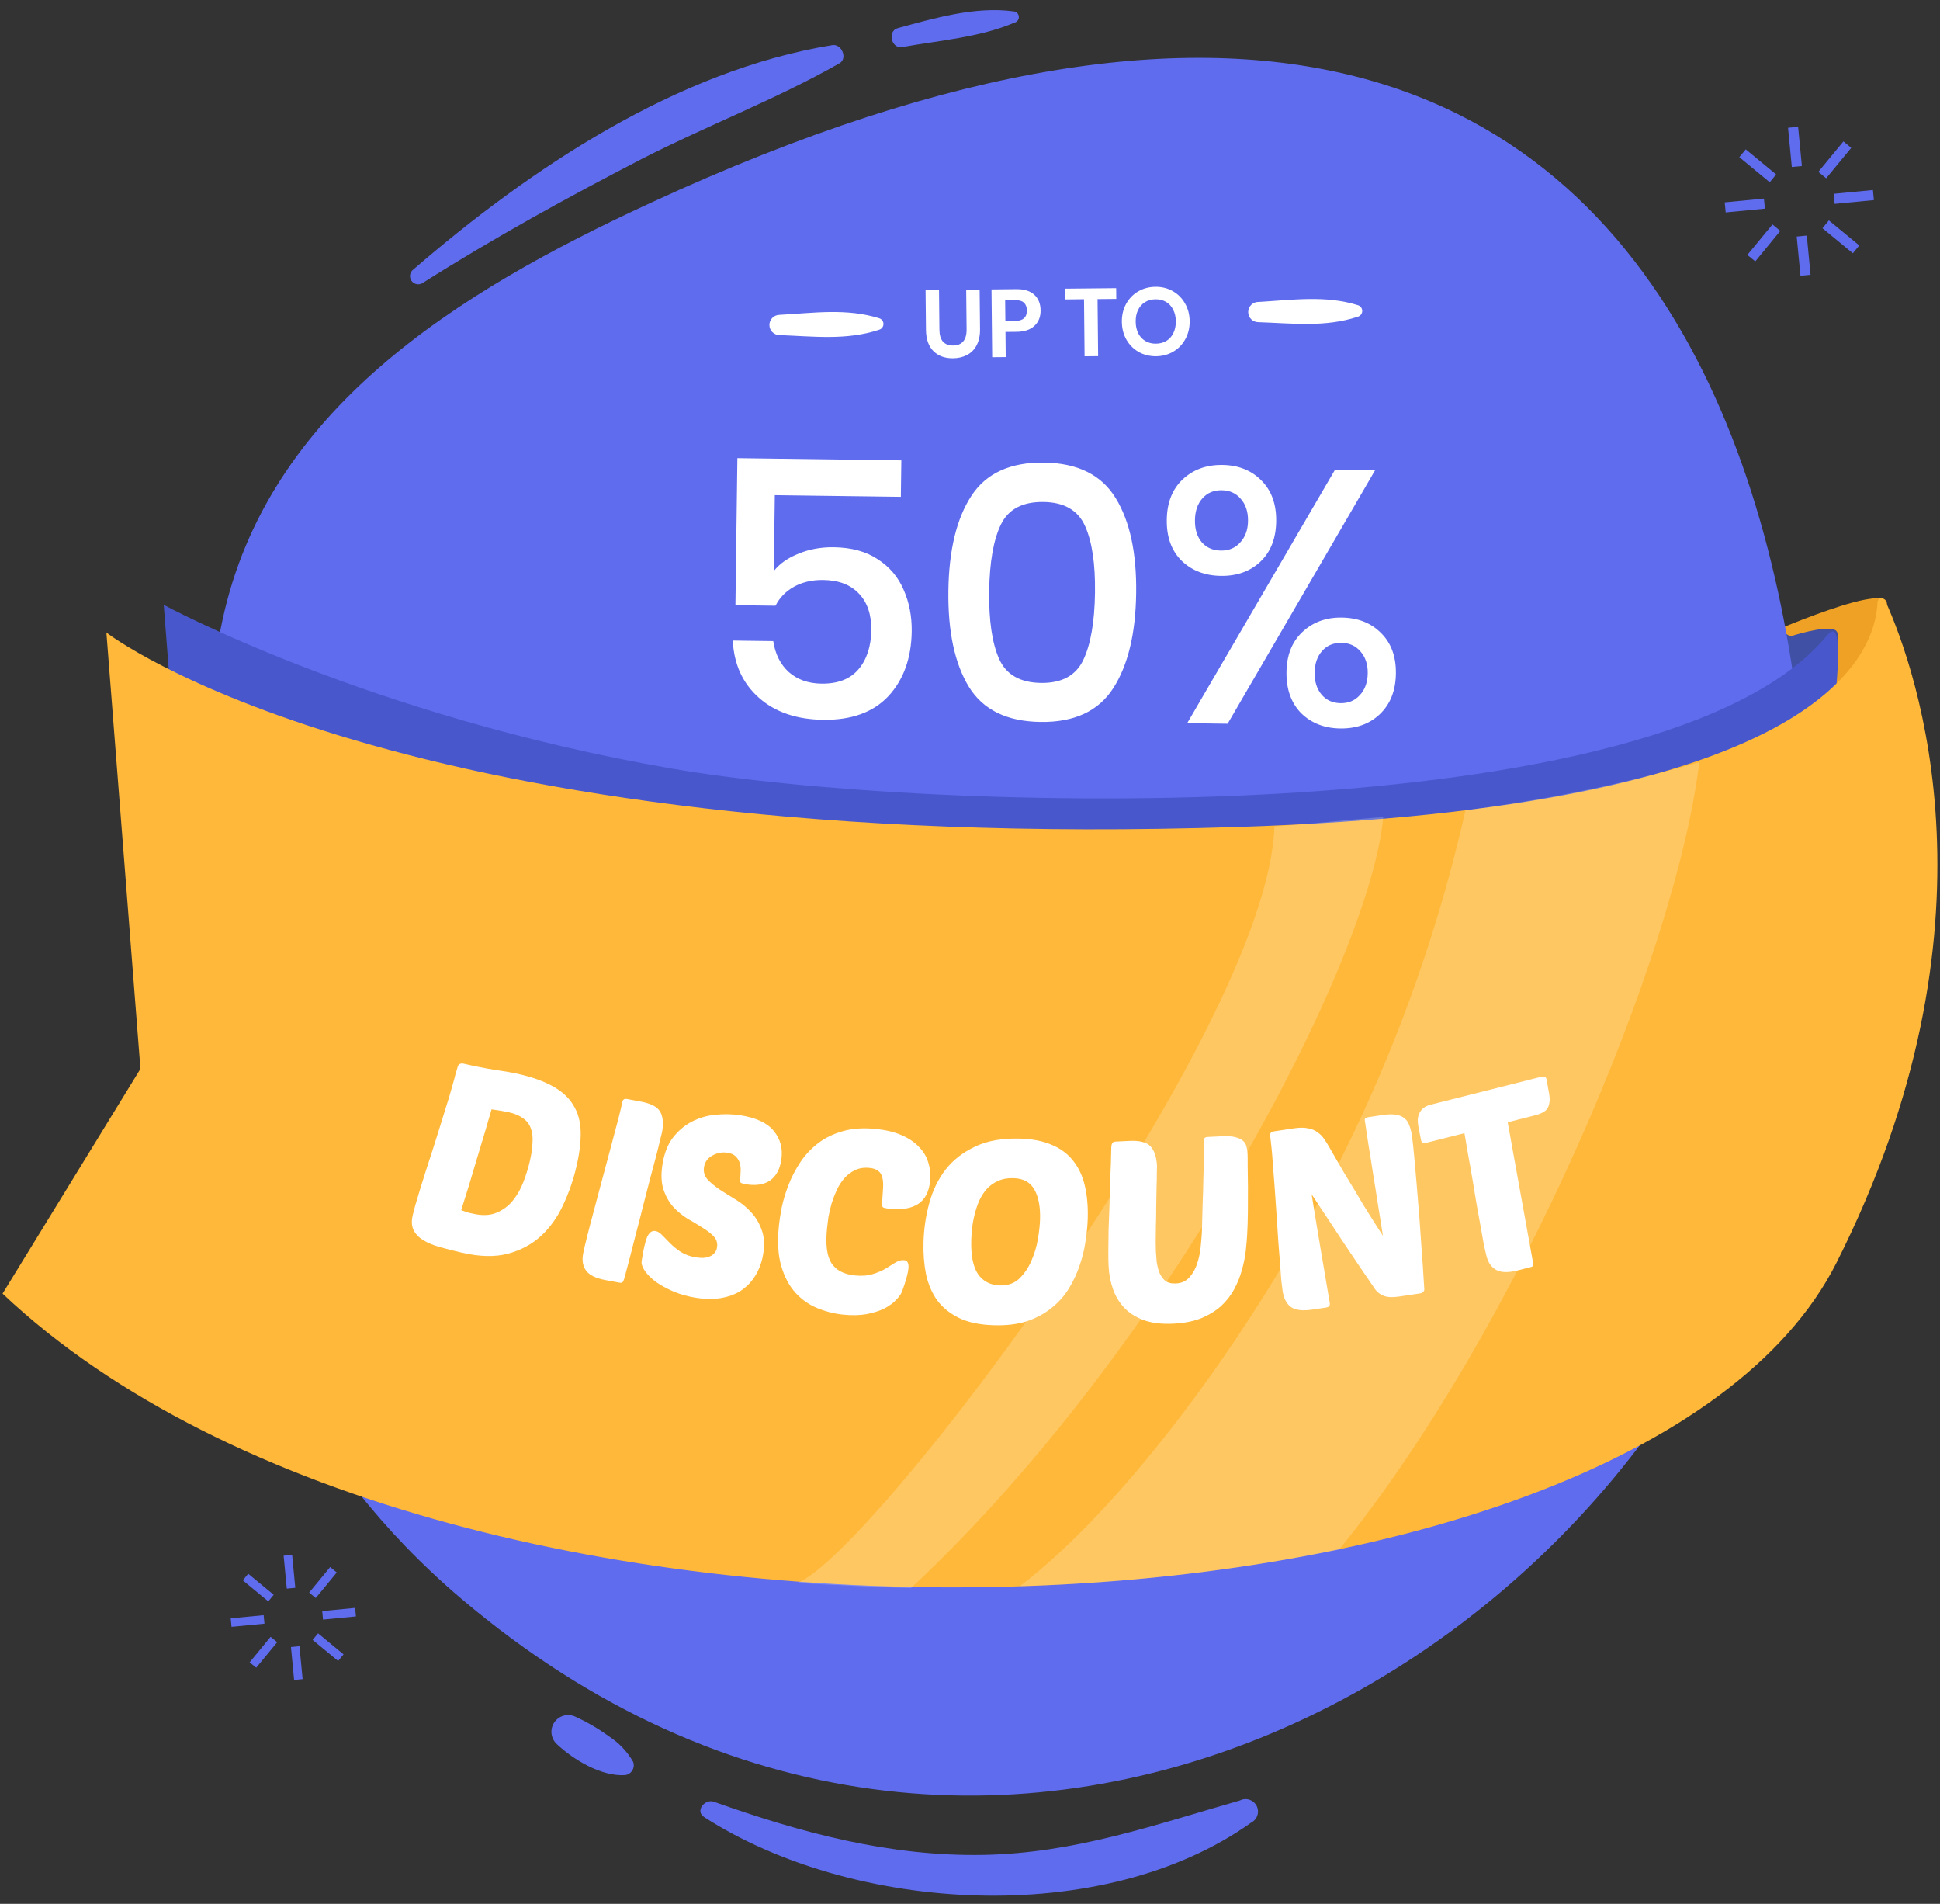 <svg width="159" height="156" viewBox="0 0 159 156" fill="none" xmlns="http://www.w3.org/2000/svg">
<rect x="0" y="0" width="159" height="156" fill="#333333" stroke="none"/>
<path d="M142.091 53.149C142.091 53.149 152.951 48.149 154.511 49.149C156.071 50.149 144.451 66.079 144.451 66.079L130.271 71.989L135.041 53.079L142.091 53.149Z" fill="#EFA125"/>
<path d="M146.72 52.149C146.72 52.149 149.51 51.229 150.38 51.609C151.25 51.989 149.82 55.469 149.82 55.469L138.09 57.889L143.56 50.139L146.72 52.149Z" fill="#3F50A5"/>
<path d="M53.331 16.619C37.331 23.999 21.93 33.619 18.23 50.829C13.091 74.679 11.841 108.959 37.8 130.989C81.001 167.629 135.46 136.069 146.27 94.229C151.53 73.879 154 -29.911 53.331 16.619Z" fill="#5F6CEE"/>
<path d="M13.42 49.559C13.42 49.559 30.21 58.699 55.14 62.989C75.94 66.569 136.25 68.439 149.77 52.039C154.09 46.809 140.98 111.109 140.98 111.109L18.08 109.569L13.42 49.559Z" fill="#4858CC"/>
<path d="M147.372 10.39L146.546 10.47L146.855 13.685L147.681 13.605L147.372 10.39Z" fill="#5F6CEE"/>
<path d="M143.08 12.237L142.552 12.877L145.043 14.933L145.571 14.293L143.08 12.237Z" fill="#5F6CEE"/>
<path d="M144.57 16.271L141.355 16.58L141.435 17.406L144.65 17.097L144.57 16.271Z" fill="#5F6CEE"/>
<path d="M143.86 21.419L143.21 20.889L145.27 18.389L145.91 18.919L143.86 21.419Z" fill="#5F6CEE"/>
<path d="M148.082 19.302L147.256 19.381L147.565 22.596L148.391 22.517L148.082 19.302Z" fill="#5F6CEE"/>
<path d="M149.893 18.058L149.365 18.698L151.856 20.753L152.385 20.113L149.893 18.058Z" fill="#5F6CEE"/>
<path d="M153.503 15.57L150.287 15.879L150.367 16.705L153.582 16.396L153.503 15.57Z" fill="#5F6CEE"/>
<path d="M151.083 11.587L149.03 14.081L149.671 14.608L151.724 12.115L151.083 11.587Z" fill="#5F6CEE"/>
<path d="M23.943 127.404L23.246 127.471L23.506 130.169L24.202 130.102L23.943 127.404Z" fill="#5F6CEE"/>
<path d="M20.343 128.949L19.898 129.489L21.988 131.213L22.434 130.673L20.343 128.949Z" fill="#5F6CEE"/>
<path d="M21.608 132.345L18.91 132.604L18.977 133.301L21.674 133.042L21.608 132.345Z" fill="#5F6CEE"/>
<path d="M21 136.649L20.46 136.209L22.18 134.119L22.72 134.559L21 136.649Z" fill="#5F6CEE"/>
<path d="M24.544 134.889L23.847 134.956L24.106 137.654L24.803 137.587L24.544 134.889Z" fill="#5F6CEE"/>
<path d="M26.068 133.832L25.622 134.372L27.713 136.097L28.158 135.557L26.068 133.832Z" fill="#5F6CEE"/>
<path d="M29.105 131.75L26.408 132.01L26.475 132.707L29.172 132.447L29.105 131.75Z" fill="#5F6CEE"/>
<path d="M27.061 128.402L25.338 130.495L25.879 130.94L27.601 128.847L27.061 128.402Z" fill="#5F6CEE"/>
<path d="M8.72 51.829C8.72 51.829 32.041 70.029 101.49 67.759C148.64 66.229 153.68 53.989 153.88 49.339C153.882 49.264 153.909 49.192 153.957 49.135C154.005 49.078 154.071 49.038 154.144 49.023C154.217 49.008 154.293 49.018 154.36 49.052C154.426 49.086 154.479 49.141 154.51 49.209C157.15 55.059 164.45 75.879 150.51 103.479C134.02 136.169 36.92 140.669 0.21 105.999L11.51 87.579L8.72 51.829Z" fill="#FFB839"/>
<path d="M51.89 144.359C51.402 143.509 50.716 142.788 49.89 142.259C49.019 141.624 48.084 141.081 47.1 140.639C46.801 140.512 46.465 140.495 46.155 140.593C45.844 140.69 45.578 140.895 45.405 141.171C45.232 141.446 45.162 141.774 45.209 142.097C45.256 142.419 45.416 142.714 45.66 142.929C47.01 144.199 49.31 145.579 51.23 145.449C51.352 145.434 51.469 145.392 51.572 145.325C51.675 145.258 51.762 145.169 51.825 145.064C51.889 144.959 51.928 144.841 51.939 144.719C51.95 144.597 51.934 144.474 51.89 144.359Z" fill="#5F6CEE"/>
<path d="M101.62 147.528C94.62 149.528 88.11 151.848 80.62 151.988C72.92 152.128 65.7 150.188 58.5 147.628C57.77 147.378 56.94 148.388 57.71 148.888C69.89 156.728 90.36 158.028 102.55 149.338C102.669 149.277 102.775 149.194 102.861 149.092C102.948 148.99 103.013 148.872 103.054 148.745C103.095 148.617 103.11 148.483 103.099 148.35C103.089 148.217 103.051 148.087 102.99 147.968C102.929 147.85 102.845 147.744 102.744 147.658C102.642 147.571 102.524 147.506 102.397 147.465C102.269 147.424 102.135 147.408 102.002 147.419C101.869 147.43 101.739 147.467 101.62 147.528Z" fill="#5F6CEE"/>
<path d="M68.21 3.699C55.47 5.769 43.43 13.829 33.88 22.079C33.809 22.131 33.748 22.196 33.702 22.271C33.656 22.347 33.625 22.43 33.611 22.518C33.597 22.605 33.6 22.694 33.621 22.78C33.641 22.866 33.678 22.947 33.73 23.019C33.782 23.09 33.848 23.151 33.923 23.197C33.998 23.244 34.082 23.275 34.169 23.288C34.257 23.302 34.346 23.299 34.432 23.279C34.518 23.258 34.599 23.221 34.67 23.169C40.43 19.519 46.52 16.169 52.59 13.029C57.92 10.299 63.59 8.149 68.78 5.199C69.5 4.829 69 3.569 68.21 3.699Z" fill="#5F6CEE"/>
<path d="M83.05 0.929C79.91 0.509 76.58 1.489 73.57 2.309C72.71 2.549 73.05 4.019 73.94 3.859C76.94 3.319 80.3 3.069 83.13 1.859C83.243 1.835 83.343 1.772 83.412 1.679C83.481 1.587 83.513 1.473 83.503 1.358C83.493 1.244 83.442 1.137 83.359 1.057C83.275 0.978 83.165 0.932 83.05 0.929Z" fill="#5F6CEE"/>
<g style="mix-blend-mode:overlay" opacity="0.21">
<path d="M106.8 100.768C101.13 110.918 91.95 123.568 83.59 129.968C92.38 129.723 101.133 128.72 109.75 126.968C124.33 109.068 137.36 78.359 139.27 62.459C132.991 64.247 126.586 65.561 120.11 66.388C117.387 78.44 112.902 90.025 106.8 100.768Z" fill="white"/>
</g>
<g style="mix-blend-mode:overlay" opacity="0.21">
<path d="M104.45 67.709C103.93 84.448 71.52 127.339 65.35 129.709C67.35 129.819 72.7 130.089 74.66 130.129C95.93 110.269 112.33 78.558 113.37 66.959C111.66 67.038 106.3 67.638 104.45 67.709Z" fill="white"/>
</g>
<path d="M37.524 87.372C37.562 87.266 37.621 87.2 37.698 87.175C37.793 87.139 37.874 87.129 37.942 87.145C38.87 87.359 39.742 87.531 40.56 87.663C41.394 87.783 42.043 87.897 42.507 88.004C43.667 88.272 44.608 88.611 45.333 89.022C46.07 89.437 46.621 89.944 46.985 90.546C47.363 91.15 47.565 91.865 47.59 92.689C47.615 93.514 47.502 94.472 47.25 95.564C46.995 96.669 46.629 97.726 46.152 98.737C45.691 99.737 45.087 100.582 44.339 101.271C43.591 101.961 42.681 102.448 41.609 102.732C40.555 103.006 39.305 102.976 37.859 102.643C37.19 102.489 36.579 102.333 36.026 102.177C35.487 102.024 35.035 101.833 34.671 101.606C34.307 101.378 34.047 101.103 33.892 100.779C33.737 100.456 33.714 100.056 33.824 99.579C33.865 99.401 33.933 99.137 34.029 98.785C34.138 98.437 34.263 98.02 34.403 97.535C34.557 97.054 34.723 96.524 34.899 95.947C35.092 95.359 35.291 94.745 35.497 94.102C35.917 92.777 36.248 91.718 36.488 90.926C36.742 90.137 36.928 89.519 37.045 89.072C37.18 88.614 37.273 88.269 37.327 88.037C37.394 87.809 37.46 87.587 37.524 87.372ZM38.748 99.443C39.512 99.619 40.156 99.595 40.682 99.372C41.221 99.151 41.672 98.817 42.034 98.369C42.396 97.921 42.687 97.406 42.907 96.825C43.128 96.243 43.299 95.687 43.422 95.155C43.554 94.582 43.628 94.074 43.644 93.633C43.676 93.18 43.63 92.789 43.505 92.458C43.394 92.131 43.191 91.861 42.895 91.649C42.602 91.424 42.21 91.254 41.719 91.141C41.569 91.106 41.376 91.069 41.141 91.029C40.906 90.99 40.622 90.945 40.288 90.897C40.144 91.396 39.972 91.988 39.77 92.674C39.572 93.347 39.357 94.059 39.127 94.81C38.913 95.551 38.689 96.304 38.455 97.069C38.224 97.82 38.006 98.517 37.8 99.159C37.998 99.234 38.178 99.297 38.338 99.348C38.502 99.386 38.639 99.418 38.748 99.443Z" fill="white"/>
<path d="M49.61 104.885C48.84 104.742 48.317 104.488 48.044 104.123C47.77 103.759 47.685 103.295 47.791 102.73C47.842 102.455 47.95 101.991 48.114 101.338C48.281 100.671 48.478 99.918 48.706 99.077C48.934 98.237 49.171 97.348 49.417 96.411C49.663 95.475 49.898 94.593 50.124 93.766C50.349 92.939 50.541 92.213 50.701 91.588C50.86 90.963 50.962 90.533 51.005 90.299C51.044 90.093 51.173 90.01 51.393 90.051L52.529 90.263C53.368 90.419 53.899 90.703 54.121 91.115C54.344 91.527 54.389 92.083 54.259 92.785C54.246 92.854 54.191 93.072 54.094 93.438C54.011 93.807 53.896 94.27 53.75 94.827C53.603 95.383 53.437 96.007 53.251 96.699C53.082 97.379 52.901 98.079 52.71 98.798C52.533 99.52 52.352 100.227 52.166 100.918C51.996 101.599 51.838 102.217 51.691 102.774C51.545 103.331 51.422 103.799 51.323 104.179C51.226 104.546 51.163 104.769 51.134 104.849C51.099 104.957 51.057 105.034 51.005 105.081C50.956 105.115 50.87 105.12 50.746 105.097L49.61 104.885Z" fill="white"/>
<path d="M60.658 91.381C61.959 91.578 62.879 92.007 63.416 92.668C63.967 93.332 64.173 94.121 64.035 95.034C63.918 95.81 63.614 96.373 63.122 96.723C62.632 97.06 61.986 97.167 61.183 97.046C60.934 97.008 60.778 96.963 60.715 96.912C60.654 96.846 60.635 96.737 60.658 96.584C60.679 96.446 60.692 96.264 60.698 96.038C60.718 95.815 60.702 95.593 60.65 95.373C60.598 95.152 60.493 94.96 60.334 94.794C60.177 94.614 59.939 94.501 59.621 94.453C59.178 94.386 58.762 94.464 58.374 94.689C57.989 94.9 57.763 95.22 57.698 95.649C57.642 96.023 57.734 96.348 57.976 96.625C58.231 96.904 58.557 97.18 58.955 97.453C59.355 97.711 59.788 97.982 60.255 98.265C60.736 98.55 61.165 98.898 61.542 99.309C61.921 99.706 62.21 100.182 62.41 100.736C62.625 101.278 62.674 101.937 62.557 102.712C62.465 103.321 62.274 103.88 61.985 104.388C61.712 104.885 61.344 105.304 60.882 105.644C60.436 105.974 59.892 106.203 59.249 106.332C58.62 106.464 57.905 106.469 57.102 106.348C56.41 106.243 55.777 106.07 55.205 105.828C54.647 105.588 54.163 105.323 53.753 105.035C53.36 104.735 53.058 104.434 52.849 104.134C52.641 103.819 52.554 103.551 52.588 103.33C52.726 102.416 52.874 101.766 53.031 101.379C53.203 100.994 53.427 100.823 53.703 100.865C53.897 100.894 54.086 101.007 54.268 101.205C54.465 101.404 54.685 101.629 54.931 101.878C55.176 102.128 55.467 102.363 55.801 102.583C56.15 102.806 56.567 102.954 57.051 103.027C57.245 103.056 57.434 103.071 57.618 103.07C57.818 103.058 57.994 103.021 58.145 102.958C58.309 102.898 58.444 102.805 58.548 102.68C58.666 102.556 58.739 102.397 58.768 102.203C58.821 101.857 58.731 101.56 58.499 101.313C58.268 101.066 57.964 100.829 57.587 100.602C57.213 100.361 56.804 100.115 56.361 99.864C55.933 99.602 55.543 99.281 55.189 98.902C54.838 98.509 54.57 98.036 54.384 97.484C54.198 96.933 54.166 96.255 54.288 95.452C54.423 94.552 54.705 93.816 55.131 93.243C55.571 92.673 56.083 92.233 56.668 91.925C57.269 91.605 57.914 91.412 58.603 91.347C59.309 91.269 59.994 91.281 60.658 91.381Z" fill="white"/>
<path d="M70.049 104.505C70.623 104.563 71.114 104.527 71.523 104.398C71.945 104.271 72.307 104.116 72.608 103.934C72.909 103.752 73.173 103.588 73.4 103.441C73.641 103.295 73.873 103.233 74.097 103.256C74.377 103.284 74.496 103.508 74.454 103.928C74.432 104.152 74.377 104.422 74.288 104.738C74.202 105.041 74.09 105.383 73.952 105.765C73.873 105.998 73.707 106.243 73.455 106.5C73.217 106.759 72.896 106.996 72.493 107.21C72.091 107.41 71.602 107.566 71.025 107.678C70.464 107.778 69.826 107.792 69.112 107.72C68.398 107.649 67.694 107.473 67.001 107.191C66.308 106.91 65.707 106.489 65.198 105.929C64.688 105.369 64.301 104.645 64.036 103.756C63.772 102.867 63.704 101.778 63.833 100.49C63.879 100.028 63.96 99.499 64.076 98.903C64.208 98.294 64.397 97.676 64.643 97.05C64.889 96.425 65.204 95.82 65.588 95.236C65.987 94.64 66.47 94.122 67.037 93.684C67.604 93.246 68.273 92.917 69.045 92.697C69.832 92.465 70.743 92.4 71.779 92.504C72.605 92.587 73.309 92.756 73.891 93.012C74.488 93.27 74.965 93.593 75.322 93.982C75.694 94.359 75.948 94.787 76.084 95.267C76.234 95.749 76.283 96.249 76.231 96.767C76.141 97.663 75.809 98.294 75.236 98.661C74.677 99.015 73.915 99.144 72.949 99.047C72.641 99.017 72.447 98.976 72.367 98.926C72.302 98.863 72.278 98.754 72.293 98.6C72.327 98.123 72.354 97.708 72.375 97.357C72.396 97.006 72.376 96.714 72.314 96.481C72.254 96.235 72.138 96.054 71.966 95.937C71.809 95.809 71.577 95.729 71.269 95.698C70.821 95.653 70.426 95.713 70.084 95.876C69.758 96.028 69.468 96.246 69.213 96.532C68.973 96.805 68.765 97.123 68.587 97.487C68.423 97.853 68.28 98.227 68.156 98.611C68.047 98.996 67.96 99.369 67.896 99.73C67.846 100.093 67.807 100.407 67.781 100.673C67.652 101.961 67.77 102.899 68.135 103.487C68.515 104.076 69.153 104.416 70.049 104.505Z" fill="white"/>
<path d="M83.608 93.295C84.63 93.325 85.5 93.498 86.219 93.814C86.939 94.115 87.521 94.552 87.966 95.126C88.412 95.685 88.728 96.367 88.914 97.17C89.101 97.96 89.18 98.859 89.15 99.867C89.133 100.426 89.073 101.034 88.97 101.689C88.881 102.345 88.721 103.005 88.491 103.671C88.276 104.323 87.984 104.951 87.616 105.557C87.248 106.162 86.778 106.695 86.204 107.154C85.644 107.614 84.975 107.979 84.197 108.25C83.419 108.507 82.505 108.62 81.455 108.589C80.294 108.555 79.333 108.352 78.574 107.979C77.829 107.607 77.234 107.12 76.789 106.519C76.359 105.904 76.058 105.188 75.886 104.37C75.728 103.553 75.663 102.683 75.69 101.759C75.722 100.668 75.88 99.608 76.162 98.58C76.445 97.538 76.892 96.62 77.504 95.825C78.13 95.031 78.94 94.404 79.934 93.943C80.928 93.468 82.153 93.252 83.608 93.295ZM83.072 96.536C82.582 96.521 82.152 96.6 81.783 96.771C81.428 96.929 81.121 97.151 80.86 97.437C80.613 97.724 80.408 98.047 80.243 98.406C80.092 98.766 79.969 99.141 79.874 99.53C79.779 99.905 79.712 100.274 79.673 100.637C79.635 100.986 79.612 101.301 79.603 101.581C79.566 102.854 79.748 103.791 80.151 104.391C80.567 104.992 81.167 105.303 81.951 105.327C82.594 105.346 83.125 105.158 83.543 104.764C83.961 104.356 84.291 103.869 84.532 103.302C84.787 102.721 84.966 102.124 85.068 101.511C85.17 100.884 85.228 100.353 85.241 99.919C85.271 98.898 85.12 98.088 84.787 97.49C84.455 96.878 83.883 96.56 83.072 96.536Z" fill="white"/>
<path d="M102.22 101.084C102.199 101.506 102.159 101.978 102.101 102.5C102.042 103.008 101.935 103.533 101.78 104.074C101.638 104.6 101.432 105.116 101.162 105.621C100.893 106.125 100.537 106.585 100.095 107C99.651 107.401 99.107 107.737 98.461 108.008C97.828 108.264 97.064 108.415 96.168 108.46C95.257 108.505 94.474 108.418 93.818 108.198C93.16 107.965 92.618 107.634 92.189 107.206C91.76 106.764 91.439 106.247 91.227 105.654C91.015 105.061 90.892 104.422 90.858 103.736C90.842 103.428 90.836 103.014 90.838 102.495C90.839 101.961 90.845 101.386 90.857 100.767C90.882 100.149 90.906 99.509 90.929 98.848C90.951 98.173 90.969 97.534 90.981 96.93C91.006 96.325 91.028 95.784 91.047 95.305C91.064 94.813 91.074 94.441 91.075 94.188C91.076 93.921 91.102 93.752 91.155 93.679C91.207 93.592 91.288 93.546 91.4 93.54L92.555 93.483C93.409 93.44 93.993 93.593 94.305 93.942C94.617 94.292 94.791 94.823 94.827 95.537C94.829 95.579 94.824 95.769 94.813 96.106C94.815 96.429 94.807 96.83 94.789 97.308C94.785 97.785 94.776 98.305 94.762 98.867C94.762 99.428 94.753 99.962 94.736 100.468C94.734 100.974 94.728 101.416 94.719 101.795C94.723 102.174 94.729 102.426 94.735 102.552C94.747 102.79 94.768 103.063 94.797 103.37C94.841 103.677 94.911 103.968 95.009 104.244C95.121 104.519 95.28 104.75 95.486 104.936C95.705 105.107 96.004 105.184 96.382 105.165C96.858 105.141 97.235 104.961 97.513 104.624C97.805 104.287 98.016 103.89 98.148 103.434C98.293 102.978 98.383 102.517 98.416 102.053C98.463 101.587 98.493 101.207 98.506 100.911C98.526 100.195 98.545 99.457 98.564 98.698C98.596 97.938 98.617 97.229 98.626 96.569C98.649 95.908 98.662 95.332 98.665 94.84C98.669 94.349 98.666 94.012 98.657 93.83C98.643 93.55 98.655 93.374 98.694 93.302C98.732 93.216 98.82 93.169 98.96 93.162L100.116 93.105C100.592 93.081 100.965 93.104 101.235 93.175C101.519 93.245 101.735 93.346 101.882 93.479C102.029 93.612 102.121 93.769 102.158 93.95C102.209 94.13 102.239 94.318 102.249 94.514C102.258 94.696 102.261 95.039 102.259 95.545C102.27 96.049 102.277 96.624 102.282 97.27C102.286 97.915 102.284 98.582 102.276 99.27C102.269 99.958 102.25 100.563 102.22 101.084Z" fill="white"/>
<path d="M114.703 106.233C114.136 106.318 113.701 106.298 113.399 106.174C113.097 106.049 112.865 105.871 112.703 105.641C111.761 104.268 110.869 102.95 110.029 101.689C109.202 100.426 108.359 99.151 107.501 97.864C107.739 99.358 107.983 100.843 108.233 102.32C108.484 103.797 108.735 105.281 108.987 106.772C109.018 106.98 108.923 107.1 108.702 107.134L107.559 107.305C106.77 107.424 106.187 107.356 105.809 107.101C105.442 106.83 105.213 106.39 105.122 105.781C105.097 105.615 105.062 105.337 105.018 104.948C104.985 104.542 104.949 104.066 104.91 103.52C104.87 102.974 104.823 102.379 104.769 101.736C104.727 101.077 104.684 100.411 104.639 99.738C104.564 98.673 104.503 97.791 104.454 97.09C104.405 96.39 104.36 95.802 104.317 95.327C104.285 94.836 104.252 94.424 104.216 94.089C104.178 93.741 104.14 93.4 104.104 93.065C104.073 92.858 104.168 92.737 104.39 92.704L106.051 92.455C106.508 92.386 106.89 92.385 107.198 92.452C107.503 92.506 107.759 92.609 107.966 92.762C108.187 92.912 108.37 93.097 108.517 93.316C108.661 93.521 108.8 93.741 108.934 93.975C109.395 94.784 109.797 95.481 110.14 96.066C110.497 96.65 110.807 97.162 111.072 97.604C111.336 98.046 111.564 98.429 111.754 98.755C111.958 99.078 112.145 99.375 112.313 99.647C112.481 99.919 112.648 100.185 112.815 100.443C112.979 100.687 113.154 100.958 113.34 101.256C113.217 100.439 113.085 99.602 112.942 98.746C112.811 97.874 112.677 97.03 112.541 96.216C112.416 95.385 112.29 94.59 112.161 93.831C112.047 93.069 111.944 92.384 111.853 91.775C111.834 91.65 111.942 91.57 112.178 91.535L113.32 91.363C113.777 91.294 114.144 91.289 114.422 91.346C114.711 91.388 114.945 91.487 115.125 91.644C115.302 91.787 115.43 91.981 115.509 92.224C115.602 92.464 115.672 92.744 115.72 93.062C115.772 93.409 115.831 93.945 115.898 94.671C115.962 95.383 116.033 96.187 116.111 97.081C116.189 97.975 116.264 98.905 116.339 99.871C116.411 100.823 116.473 101.706 116.524 102.519C116.589 103.33 116.637 104.024 116.667 104.6C116.708 105.16 116.729 105.489 116.73 105.588C116.747 105.699 116.718 105.788 116.643 105.856C116.582 105.922 116.503 105.962 116.406 105.977L114.703 106.233Z" fill="white"/>
<path d="M123.568 91.956L125.645 103.452C125.683 103.659 125.634 103.78 125.498 103.814L124.378 104.097C123.618 104.288 123.038 104.276 122.636 104.06C122.235 103.843 121.965 103.457 121.824 102.9C121.773 102.697 121.703 102.389 121.613 101.979C121.538 101.565 121.452 101.081 121.356 100.528C121.256 99.961 121.146 99.353 121.026 98.705C120.916 98.04 120.805 97.374 120.695 96.709C120.582 96.03 120.463 95.36 120.34 94.698C120.229 94.033 120.125 93.417 120.025 92.85L116.767 93.672C116.618 93.71 116.519 93.633 116.471 93.443L116.244 92.288C116.214 92.108 116.198 91.931 116.198 91.758C116.207 91.568 116.249 91.391 116.324 91.228C116.398 91.065 116.506 90.922 116.649 90.8C116.805 90.674 117.005 90.58 117.249 90.518L126.351 88.222C126.432 88.201 126.512 88.203 126.59 88.226C126.668 88.25 126.721 88.316 126.749 88.425L126.97 89.647C127.046 90.061 127.014 90.422 126.876 90.732C126.747 91.024 126.378 91.247 125.767 91.401L123.568 91.956Z" fill="white"/>
<path d="M76.96 23.757L76.993 27.015C76.997 27.45 77.095 27.777 77.286 27.996C77.482 28.209 77.761 28.314 78.123 28.31C78.48 28.306 78.752 28.196 78.939 27.979C79.131 27.757 79.224 27.428 79.22 26.993L79.188 23.734L80.289 23.723L80.322 26.982C80.327 27.496 80.234 27.932 80.044 28.291C79.858 28.644 79.596 28.909 79.257 29.086C78.923 29.262 78.54 29.353 78.11 29.357C77.444 29.364 76.909 29.17 76.507 28.775C76.104 28.38 75.899 27.797 75.891 27.026L75.858 23.768L76.96 23.757ZM82.407 27.197L82.427 29.259L81.318 29.27L81.262 23.714L83.285 23.693C83.941 23.687 84.435 23.839 84.769 24.151C85.108 24.462 85.28 24.888 85.285 25.429C85.291 25.959 85.122 26.383 84.779 26.701C84.441 27.019 83.954 27.181 83.32 27.188L82.407 27.197ZM83.193 26.3C83.843 26.293 84.166 26.006 84.16 25.44C84.157 25.162 84.079 24.95 83.925 24.805C83.772 24.659 83.522 24.588 83.176 24.592L82.381 24.6L82.398 26.308L83.193 26.3ZM91.48 23.611L91.489 24.493L89.954 24.508L90.001 29.183L88.891 29.194L88.845 24.519L87.318 24.535L87.309 23.653L91.48 23.611ZM94.695 23.501C95.215 23.495 95.685 23.611 96.108 23.849C96.535 24.086 96.871 24.421 97.117 24.854C97.368 25.282 97.496 25.768 97.502 26.314C97.507 26.86 97.389 27.351 97.147 27.789C96.91 28.227 96.58 28.569 96.157 28.814C95.74 29.06 95.272 29.185 94.752 29.191C94.233 29.196 93.759 29.08 93.332 28.843C92.91 28.606 92.573 28.27 92.322 27.837C92.077 27.404 91.951 26.915 91.945 26.369C91.94 25.824 92.056 25.335 92.293 24.902C92.535 24.464 92.865 24.122 93.282 23.877C93.705 23.631 94.176 23.506 94.695 23.501ZM94.706 24.524C94.38 24.527 94.095 24.603 93.85 24.753C93.605 24.902 93.413 25.116 93.274 25.396C93.14 25.67 93.075 25.991 93.079 26.358C93.082 26.725 93.154 27.047 93.293 27.324C93.438 27.596 93.634 27.803 93.882 27.948C94.13 28.092 94.416 28.163 94.742 28.16C95.067 28.156 95.352 28.08 95.597 27.931C95.843 27.781 96.032 27.57 96.166 27.295C96.305 27.016 96.372 26.692 96.368 26.325C96.365 25.958 96.291 25.639 96.146 25.367C96.007 25.09 95.814 24.88 95.566 24.735C95.317 24.591 95.031 24.52 94.706 24.524Z" fill="white"/>
<path d="M73.833 40.709L63.503 40.572L63.421 46.788C63.903 46.182 64.58 45.708 65.453 45.364C66.326 45.001 67.285 44.826 68.331 44.84C69.791 44.859 71.001 45.191 71.959 45.835C72.918 46.459 73.617 47.288 74.057 48.32C74.517 49.352 74.739 50.49 74.723 51.733C74.694 53.923 74.058 55.691 72.817 57.036C71.576 58.362 69.791 59.009 67.463 58.978C65.272 58.949 63.514 58.344 62.188 57.162C60.862 55.98 60.152 54.421 60.059 52.486L63.374 52.53C63.538 53.598 63.961 54.442 64.643 55.063C65.345 55.684 66.239 56.002 67.324 56.016C68.666 56.034 69.678 55.643 70.359 54.843C71.041 54.042 71.391 52.972 71.409 51.63C71.425 50.367 71.093 49.376 70.412 48.656C69.731 47.917 68.749 47.539 67.467 47.522C66.559 47.51 65.757 47.697 65.061 48.082C64.385 48.468 63.885 48.984 63.561 49.631L60.275 49.588L60.435 37.541L73.872 37.72L73.833 40.709ZM79.4 56.265C78.241 54.355 77.684 51.733 77.728 48.398C77.772 45.083 78.398 42.496 79.607 40.638C80.816 38.779 82.801 37.868 85.564 37.904C88.326 37.941 90.287 38.914 91.445 40.824C92.605 42.715 93.162 45.307 93.118 48.602C93.075 51.917 92.448 54.514 91.239 56.392C90.03 58.271 88.044 59.192 85.282 59.155C82.519 59.119 80.559 58.155 79.4 56.265ZM88.783 54.081C89.392 52.806 89.712 50.965 89.744 48.558C89.776 46.19 89.504 44.371 88.929 43.1C88.354 41.809 87.218 41.153 85.521 41.13C83.804 41.108 82.642 41.724 82.033 42.979C81.424 44.234 81.104 46.055 81.072 48.443C81.04 50.85 81.312 52.699 81.887 53.989C82.462 55.279 83.608 55.936 85.324 55.959C87.021 55.981 88.174 55.355 88.783 54.081ZM100.186 38.098C101.508 38.116 102.578 38.544 103.396 39.384C104.214 40.204 104.614 41.315 104.595 42.716C104.576 44.117 104.147 45.216 103.308 46.014C102.468 46.812 101.388 47.202 100.066 47.185C98.744 47.167 97.664 46.748 96.826 45.928C96.008 45.108 95.608 43.998 95.627 42.597C95.645 41.196 96.075 40.096 96.914 39.298C97.773 38.481 98.864 38.081 100.186 38.098ZM112.702 38.531L100.615 59.3L97.3 59.256L109.417 38.487L112.702 38.531ZM97.936 42.627C97.926 43.377 98.115 43.981 98.504 44.441C98.892 44.88 99.412 45.104 100.064 45.113C100.715 45.121 101.241 44.901 101.641 44.453C102.062 44.004 102.277 43.415 102.286 42.685C102.296 41.935 102.097 41.331 101.689 40.871C101.3 40.412 100.78 40.178 100.129 40.17C99.478 40.161 98.952 40.381 98.551 40.83C98.151 41.278 97.945 41.877 97.936 42.627ZM109.967 50.602C111.289 50.62 112.359 51.038 113.177 51.858C114.015 52.678 114.424 53.789 114.406 55.19C114.387 56.591 113.948 57.7 113.088 58.518C112.249 59.316 111.168 59.706 109.846 59.688C108.544 59.671 107.474 59.252 106.636 58.432C105.819 57.592 105.419 56.472 105.438 55.071C105.456 53.69 105.885 52.6 106.724 51.802C107.584 50.985 108.665 50.585 109.967 50.602ZM107.746 55.102C107.736 55.852 107.926 56.456 108.314 56.915C108.703 57.374 109.223 57.608 109.874 57.617C110.525 57.625 111.051 57.405 111.451 56.957C111.872 56.508 112.087 55.909 112.097 55.16C112.107 54.429 111.907 53.835 111.499 53.375C111.11 52.916 110.59 52.682 109.939 52.674C109.288 52.665 108.762 52.885 108.362 53.334C107.961 53.782 107.756 54.372 107.746 55.102Z" fill="white"/>
<path d="M111.301 25.009C108.631 24.169 105.881 24.589 103.131 24.739C102.91 24.739 102.699 24.826 102.544 24.982C102.388 25.137 102.301 25.349 102.301 25.569C102.301 25.789 102.388 26 102.544 26.156C102.699 26.311 102.91 26.399 103.131 26.399C105.881 26.489 108.641 26.839 111.291 25.949C111.392 25.92 111.482 25.859 111.546 25.775C111.611 25.691 111.646 25.588 111.647 25.483C111.648 25.377 111.615 25.273 111.553 25.188C111.49 25.103 111.402 25.04 111.301 25.009Z" fill="white"/>
<path d="M72.061 26.079C69.391 25.239 66.641 25.649 63.891 25.799C63.67 25.799 63.459 25.886 63.304 26.042C63.148 26.198 63.06 26.409 63.06 26.629C63.06 26.849 63.148 27.06 63.304 27.216C63.459 27.371 63.67 27.459 63.891 27.459C66.63 27.559 69.391 27.909 72.05 27.019C72.152 26.99 72.242 26.929 72.306 26.845C72.371 26.761 72.406 26.658 72.407 26.552C72.408 26.447 72.375 26.343 72.313 26.258C72.25 26.173 72.162 26.11 72.061 26.079Z" fill="white"/>
</svg>
